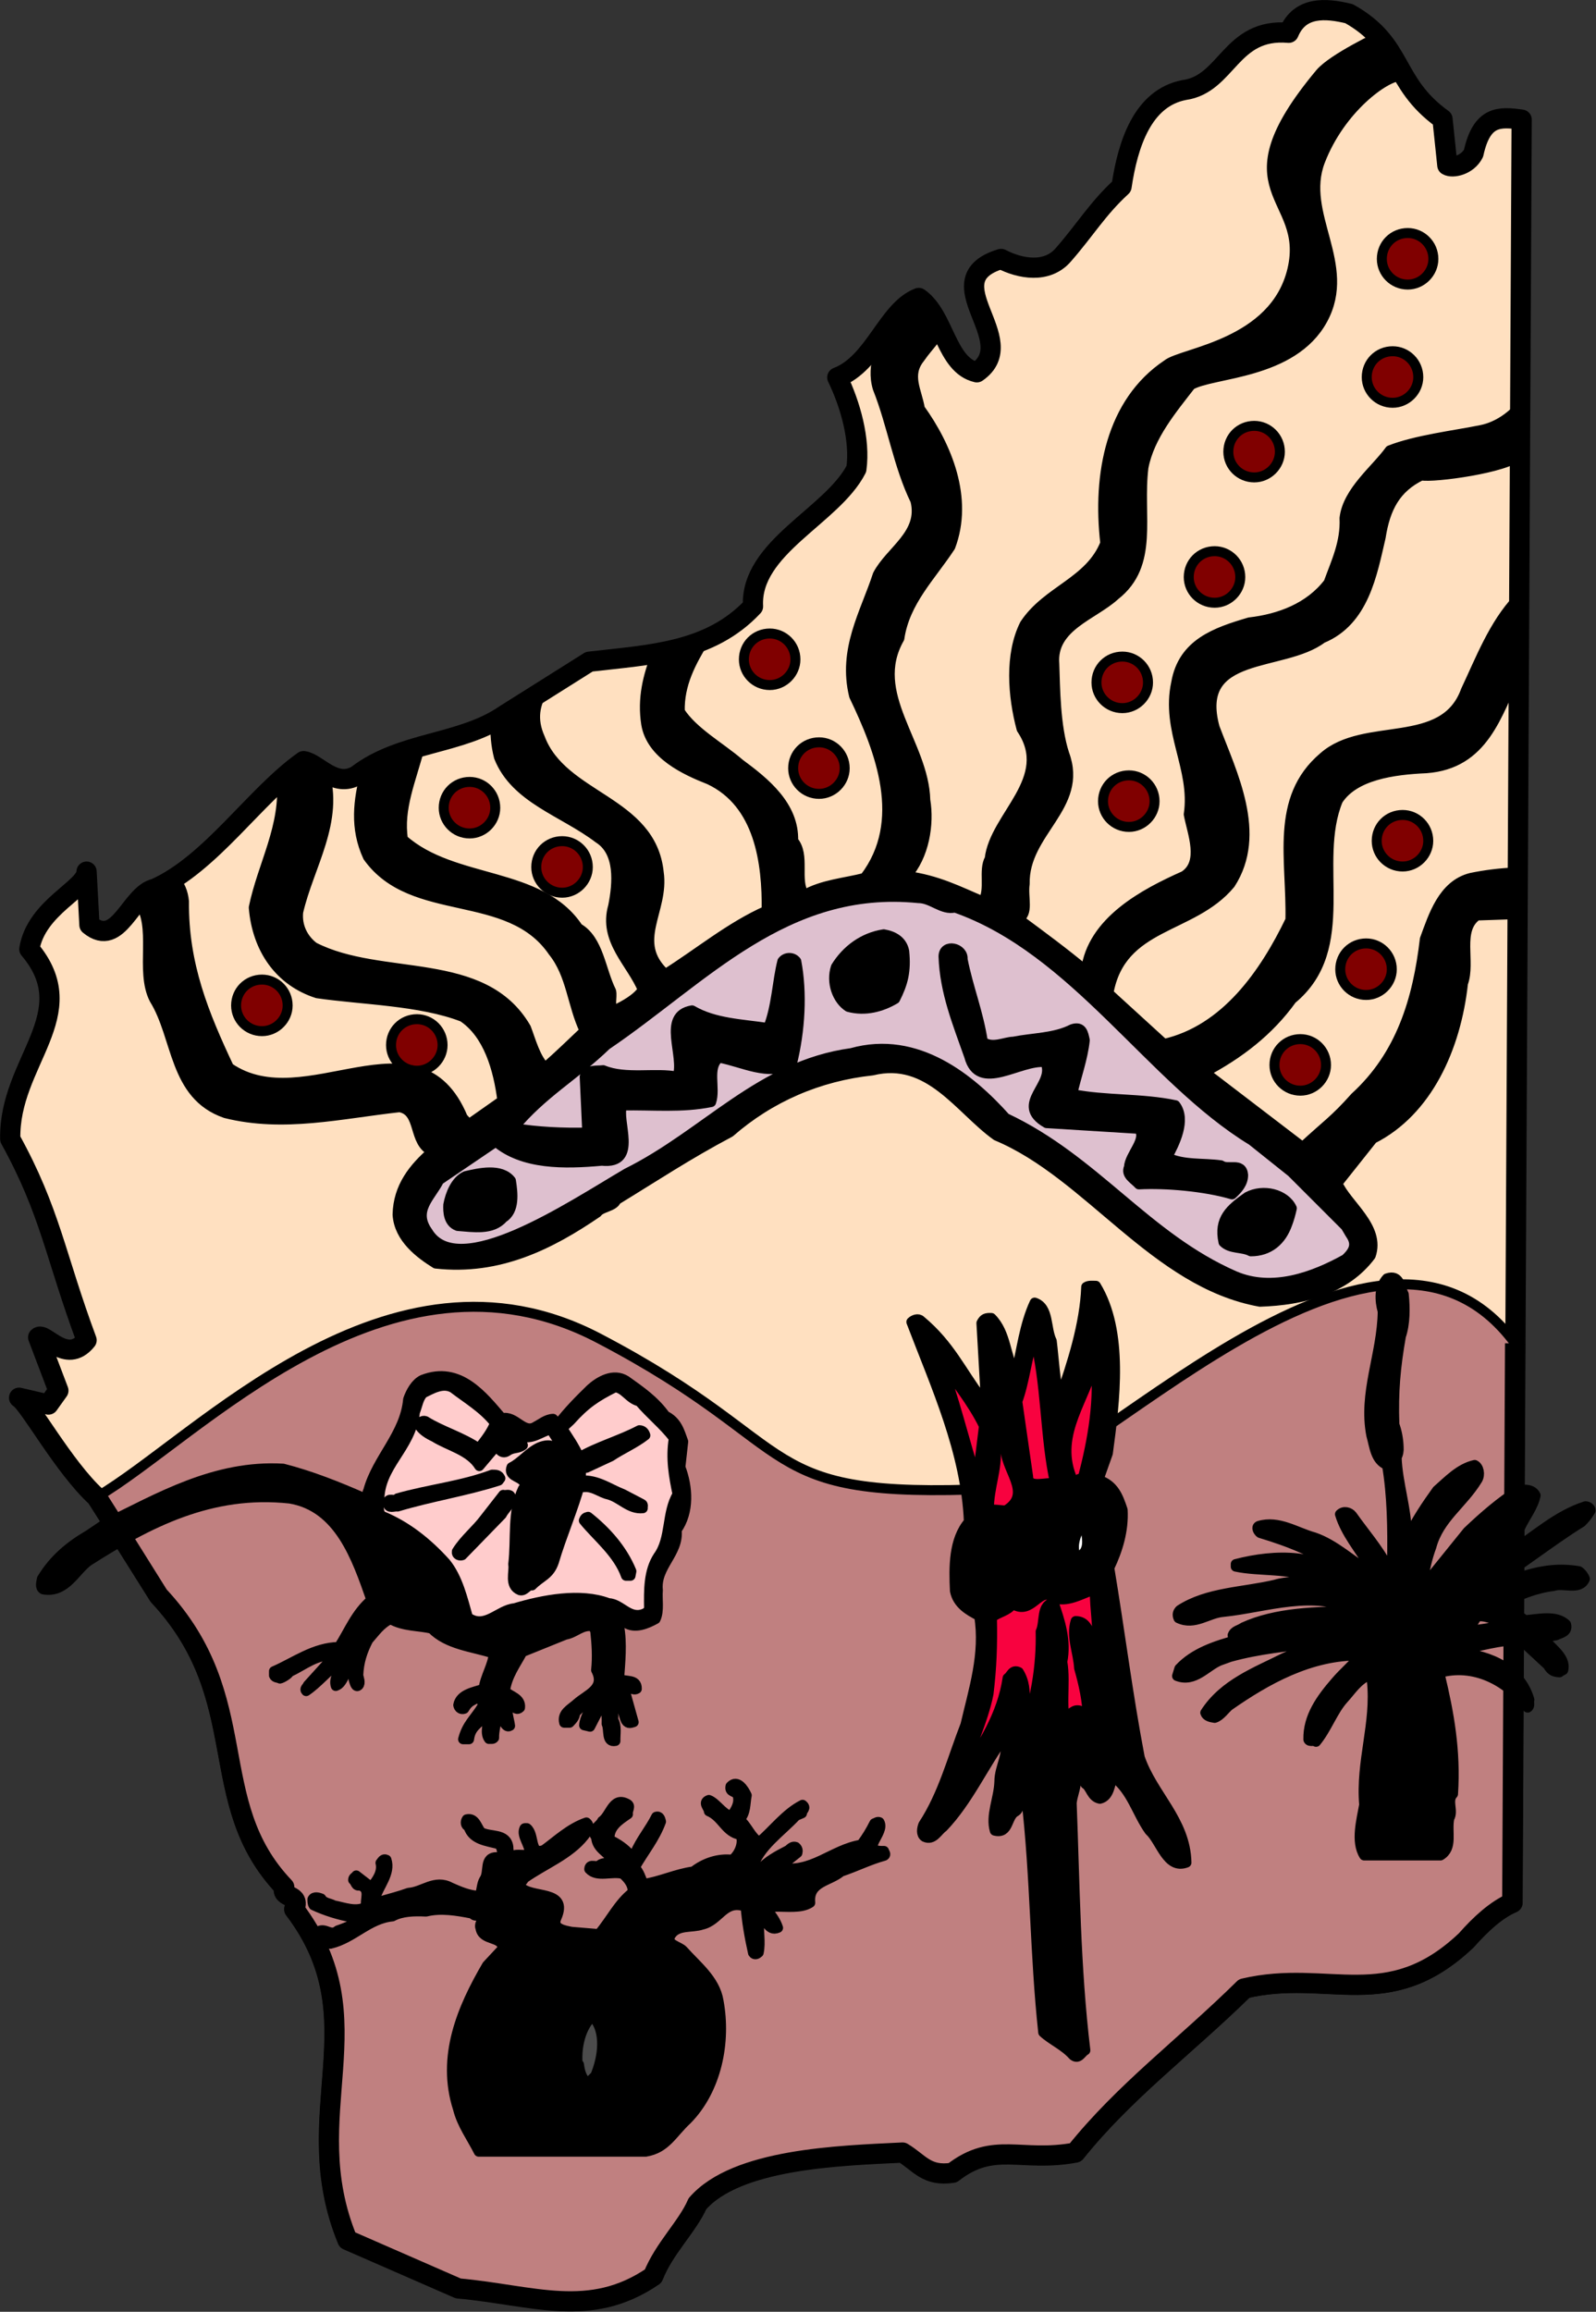 <svg xmlns="http://www.w3.org/2000/svg" xml:space="preserve" width="211.805" height="306.75" fill-rule="evenodd" stroke-linejoin="round" stroke-width="28.222" preserveAspectRatio="xMidYMid" version="1.2" viewBox="0 0 5604 8116.083"><rect x="0" y="0" width="5604" height="8116.083" fill="#333333" stroke="none"/><defs class="ClipPathGroup"><clipPath id="a" clipPathUnits="userSpaceOnUse"><path d="M0 0h21590v27940H0z"/></clipPath></defs><g class="SlideGroup"><g class="Slide" clip-path="url(#a)" transform="translate(-8057 -10853.917)"><g class="Page"><g class="com.sun.star.drawing.ClosedBezierShape"><path fill="none" d="M8057 10854h5380v8115H8057z" class="BoundingBox"/><path fill="#ffe0c0" d="M13400 11274c-79-11-140-14-169 118-21 42-74 53-92 42l-17-162c-180-130-134-261-328-370-82-20-173-27-212 67-205-18-215 180-367 201-146 28-198 190-220 339-84 77-127 151-204 239-57 67-152 50-219 15-243 74 78 285-85 398-109-25-113-197-204-261-110 42-155 229-286 279 46 95 81 219 67 321-85 166-374 275-363 483-152 162-360 169-575 194l-297 187c-155 106-363 92-519 212-78 46-138-43-187-50-170 120-325 360-522 448-85 18-127 212-230 127l-10-187c0 60-177 124-201 272 194 229-73 395-67 667 141 255 158 410 268 706-71 89-148-31-170-10l71 187-35 49-103-24c36 21 156 243 272 349 88 137 155 247 219 345 338 364 155 724 441 1024-14 42 60 21 35 77 296 392 4 716 187 1161l389 169c265 25 462 109 684-42 39-99 120-173 156-254 137-159 494-170 719-180 60 35 85 85 177 70 144-112 240-35 430-70 173-215 386-371 594-575 296-71 504 92 779-169 51-57 105-108 162-132z"/><path fill="none" stroke="#000" stroke-width="71" d="M13400 11274c-79-11-140-14-169 118-21 42-74 53-92 42l-17-162c-180-130-134-261-328-370-82-20-173-27-212 67-205-18-215 180-367 201-146 28-198 190-220 339-84 77-127 151-204 239-57 67-152 50-219 15-243 74 78 285-85 398-109-25-113-197-204-261-110 42-155 229-286 279 46 95 81 219 67 321-85 166-374 275-363 483-152 162-360 169-575 194l-297 187c-155 106-363 92-519 212-78 46-138-43-187-50-170 120-325 360-522 448-85 18-127 212-230 127l-10-187c0 60-177 124-201 272 194 229-73 395-67 667 141 255 158 410 268 706-71 89-148-31-170-10l71 187-35 49-103-24c36 21 156 243 272 349 88 137 155 247 219 345 338 364 155 724 441 1024-14 42 60 21 35 77 296 392 4 716 187 1161l389 169c265 25 462 109 684-42 39-99 120-173 156-254 137-159 494-170 719-180 60 35 85 85 177 70 144-112 240-35 430-70 173-215 386-371 594-575 296-71 504 92 779-169 51-57 105-108 162-132z"/></g><g class="com.sun.star.drawing.ClosedBezierShape"><path fill="none" d="M12838 12069h218v218h-218z" class="BoundingBox"/><path fill="maroon" d="M12947 12087c-51 0-91 40-91 91 0 49 40 90 91 90 49 0 90-41 90-90 0-51-41-91-90-91z"/><path fill="none" stroke="#000" stroke-width="35" d="M12947 12087c-51 0-91 40-91 91 0 49 40 90 91 90 49 0 90-41 90-90 0-51-41-91-90-91z"/></g><g class="com.sun.star.drawing.ClosedBezierShape"><path fill="none" d="M10651 13060h218v218h-218z" class="BoundingBox"/><path fill="maroon" d="M10760 13078c-51 0-91 40-91 91 0 49 40 90 91 90 49 0 90-41 90-90 0-51-41-91-90-91z"/><path fill="none" stroke="#000" stroke-width="35" d="M10760 13078c-51 0-91 40-91 91 0 49 40 90 91 90 49 0 90-41 90-90 0-51-41-91-90-91z"/></g><g class="com.sun.star.drawing.ClosedBezierShape"><path fill="none" d="M10824 13442h218v218h-218z" class="BoundingBox"/><path fill="maroon" d="M10933 13460c-51 0-91 40-91 91 0 49 40 90 91 90 49 0 90-41 90-90 0-51-41-91-90-91z"/><path fill="none" stroke="#000" stroke-width="35" d="M10933 13460c-51 0-91 40-91 91 0 49 40 90 91 90 49 0 90-41 90-90 0-51-41-91-90-91z"/></g><g class="com.sun.star.drawing.ClosedBezierShape"><path fill="none" d="M12352 12331h218v218h-218z" class="BoundingBox"/><path fill="maroon" d="M12461 12349c-51 0-91 40-91 91 0 49 40 90 91 90 49 0 90-41 90-90 0-51-41-91-90-91z"/><path fill="none" stroke="#000" stroke-width="35" d="M12461 12349c-51 0-91 40-91 91 0 49 40 90 91 90 49 0 90-41 90-90 0-51-41-91-90-91z"/></g><g class="com.sun.star.drawing.ClosedBezierShape"><path fill="none" d="M12213 12771h218v218h-218z" class="BoundingBox"/><path fill="maroon" d="M12322 12789c-51 0-91 40-91 91 0 49 40 90 91 90 49 0 90-41 90-90 0-51-41-91-90-91z"/><path fill="none" stroke="#000" stroke-width="35" d="M12322 12789c-51 0-91 40-91 91 0 49 40 90 91 90 49 0 90-41 90-90 0-51-41-91-90-91z"/></g><g class="com.sun.star.drawing.ClosedBezierShape"><path fill="none" d="M11889 13141h218v218h-218z" class="BoundingBox"/><path fill="maroon" d="M11998 13159c-51 0-91 40-91 91 0 49 40 90 91 90 49 0 90-41 90-90 0-51-41-91-90-91z"/><path fill="none" stroke="#000" stroke-width="35" d="M11998 13159c-51 0-91 40-91 91 0 49 40 90 91 90 49 0 90-41 90-90 0-51-41-91-90-91z"/></g><g class="com.sun.star.drawing.ClosedBezierShape"><path fill="none" d="M11912 13558h218v218h-218z" class="BoundingBox"/><path fill="maroon" d="M12021 13576c-51 0-91 40-91 91 0 49 40 90 91 90 49 0 90-41 90-90 0-51-41-91-90-91z"/><path fill="none" stroke="#000" stroke-width="35" d="M12021 13576c-51 0-91 40-91 91 0 49 40 90 91 90 49 0 90-41 90-90 0-51-41-91-90-91z"/></g><g class="com.sun.star.drawing.ClosedBezierShape"><path fill="none" d="M12514 14484h218v218h-218z" class="BoundingBox"/><path fill="maroon" d="M12623 14502c-51 0-91 40-91 91 0 49 40 90 91 90 49 0 90-41 90-90 0-51-41-91-90-91z"/><path fill="none" stroke="#000" stroke-width="35" d="M12623 14502c-51 0-91 40-91 91 0 49 40 90 91 90 49 0 90-41 90-90 0-51-41-91-90-91z"/></g><g class="com.sun.star.drawing.ClosedBezierShape"><path fill="none" d="M12745 14148h218v218h-218z" class="BoundingBox"/><path fill="maroon" d="M12854 14166c-51 0-91 40-91 91 0 49 40 90 91 90 49 0 90-41 90-90 0-51-41-91-90-91z"/><path fill="none" stroke="#000" stroke-width="35" d="M12854 14166c-51 0-91 40-91 91 0 49 40 90 91 90 49 0 90-41 90-90 0-51-41-91-90-91z"/></g><g class="com.sun.star.drawing.ClosedBezierShape"><path fill="none" d="M12873 13697h218v218h-218z" class="BoundingBox"/><path fill="maroon" d="M12982 13715c-51 0-91 40-91 91 0 49 40 90 91 90 49 0 90-41 90-90 0-51-41-91-90-91z"/><path fill="none" stroke="#000" stroke-width="35" d="M12982 13715c-51 0-91 40-91 91 0 49 40 90 91 90 49 0 90-41 90-90 0-51-41-91-90-91z"/></g><g class="com.sun.star.drawing.ClosedBezierShape"><path fill="none" d="M9597 13581h218v218h-218z" class="BoundingBox"/><path fill="maroon" d="M9706 13599c-51 0-91 40-91 91 0 49 40 90 91 90 49 0 90-41 90-90 0-51-41-91-90-91z"/><path fill="none" stroke="#000" stroke-width="35" d="M9706 13599c-51 0-91 40-91 91 0 49 40 90 91 90 49 0 90-41 90-90 0-51-41-91-90-91z"/></g><g class="com.sun.star.drawing.ClosedBezierShape"><path fill="none" d="M9922 13789h218v218h-218z" class="BoundingBox"/><path fill="maroon" d="M10031 13807c-51 0-91 40-91 91 0 49 40 90 91 90 49 0 90-41 90-90 0-51-41-91-90-91z"/><path fill="none" stroke="#000" stroke-width="35" d="M10031 13807c-51 0-91 40-91 91 0 49 40 90 91 90 49 0 90-41 90-90 0-51-41-91-90-91z"/></g><g class="com.sun.star.drawing.ClosedBezierShape"><path fill="none" d="M8868 14275h218v218h-218z" class="BoundingBox"/><path fill="maroon" d="M8977 14293c-51 0-91 40-91 91 0 49 40 90 91 90 49 0 90-41 90-90 0-51-41-91-90-91z"/><path fill="none" stroke="#000" stroke-width="35" d="M8977 14293c-51 0-91 40-91 91 0 49 40 90 91 90 49 0 90-41 90-90 0-51-41-91-90-91z"/></g><g class="com.sun.star.drawing.ClosedBezierShape"><path fill="none" d="M9412 14414h218v218h-218z" class="BoundingBox"/><path fill="maroon" d="M9521 14432c-51 0-91 40-91 91 0 49 40 90 91 90 49 0 90-41 90-90 0-51-41-91-90-91z"/><path fill="none" stroke="#000" stroke-width="35" d="M9521 14432c-51 0-91 40-91 91 0 49 40 90 91 90 49 0 90-41 90-90 0-51-41-91-90-91z"/></g><g class="com.sun.star.drawing.ClosedBezierShape"><path fill="none" d="M12891 11654h218v218h-218z" class="BoundingBox"/><path fill="maroon" d="M13000 11672c-51 0-91 40-91 91 0 49 40 90 91 90 49 0 90-41 90-90 0-51-41-91-90-91z"/><path fill="none" stroke="#000" stroke-width="35" d="M13000 11672c-51 0-91 40-91 91 0 49 40 90 91 90 49 0 90-41 90-90 0-51-41-91-90-91z"/></g><g class="com.sun.star.drawing.ClosedBezierShape"><path fill="none" d="M8523 10962h4894v4481H8523z" class="BoundingBox"/><path d="m9044 13600 75-66 75 26c56 176-53 334-90 496-5 51 18 95 55 123 238 122 595 25 745 284 17 44 33 107 67 139 51-44 88-81 139-129-44-91-46-197-111-278-155-227-493-113-650-333-47-101-34-199-8-297l188-82c-28 108-74 210-57 318 178 158 481 109 615 311 72 41 79 148 116 222 5 23-9 53 12 67 37-19 76-39 99-72-39-95-139-173-104-294 16-81 25-190-51-238-125-95-292-139-350-285-11-43-14-84-12-124l167-110c-28 47-41 100-11 167 79 211 391 218 417 472 20 134-100 243 23 357 115-72 229-167 356-223 2-169-25-377-201-460-84-33-204-88-222-195-14-90 6-169 36-245l168-49c-46 76-89 154-86 250 46 72 143 125 210 183 88 65 192 148 188 271 44 51 4 137 39 190 65-37 142-42 212-60 152-199 55-447-37-639-40-163 39-290 83-425 44-85 162-143 132-261-60-123-81-266-132-394-25-83 16-159 49-222l97-89 81 78c-7 50-44 76-79 127-48 60-11 113 0 178 95 132 171 315 107 484-68 104-160 192-179 322-111 195 86 369 91 568 14 83-3 196-67 266 111 15 182 53 270 90 26-44 0-109 23-150 17-151 230-280 112-456-31-116-42-261 11-367 79-120 229-148 283-285-28-243 20-495 217-627 52-43 378-70 440-334 62-265-255-266 97-688 44-53 212-132 212-132l70 141c-53 0-211 114-282 299-71 186 115 362 9 556s-388 185-463 230c-64 83-145 178-166 289-21 171 39 340-100 449-76 70-224 109-213 241 3 82 3 218 35 316 69 185-143 273-139 456-7 48 16 106-23 122 88 65 164 121 238 183 21-174 206-271 345-333 72-47 28-151 16-216 24-162-81-293-44-462 24-138 139-177 257-212 105-12 211-51 278-139 26-72 60-141 56-227 11-95 111-171 159-238 90-36 231-53 319-71 89-17 142-88 142-88l-9 176c-36 44-300 80-341 71-91 44-127 115-143 217-30 128-58 294-206 355-137 104-451 41-377 313 60 160 169 373 55 549-134 162-384 136-428 384l195 178c217-49 354-248 444-435 5-211-56-426 116-572 145-129 423-21 500-234 51-108 98-232 182-321l-2 253c-71 153-117 326-319 341-116 5-253 24-310 112-91 219 57 518-162 699-81 113-186 192-306 256l344 263c84-78 112-94 184-175 162-148 220-342 245-555 30-81 63-190 162-215 48-10 102-17 154-19l13 146-146 5c-72 51-21 162-49 238-25 227-125 449-317 546l-124 156c32 75 152 154 117 254-90 120-240 157-389 162-370-67-599-447-925-583-130-93-236-278-436-229-188 20-359 94-500 217-149 79-260 153-399 238-9 24-53 24-67 44-164 112-345 204-567 179-53-33-129-88-134-172 2-97 56-164 123-222-72-30-37-141-116-155-208 23-407 72-611 21-183-63-167-266-250-400-52-100 12-260-58-346l127-78c20 21 32 47 35 81-2 222 70 396 158 583 268 185 664-201 821 176l21 23 118-83c-14-111-49-234-139-294-150-58-354-60-511-83-132-42-211-155-223-301 31-151 113-284 98-449z"/><path fill="none" stroke="#000" stroke-width="35" d="m9044 13600 75-66 75 26c56 176-53 334-90 496-5 51 18 95 55 123 238 122 595 25 745 284 17 44 33 107 67 139 51-44 88-81 139-129-44-91-46-197-111-278-155-227-493-113-650-333-47-101-34-199-8-297l188-82c-28 108-74 210-57 318 178 158 481 109 615 311 72 41 79 148 116 222 5 23-9 53 12 67 37-19 76-39 99-72-39-95-139-173-104-294 16-81 25-190-51-238-125-95-292-139-350-285-11-43-14-84-12-124l167-110c-28 47-41 100-11 167 79 211 391 218 417 472 20 134-100 243 23 357 115-72 229-167 356-223 2-169-25-377-201-460-84-33-204-88-222-195-14-90 6-169 36-245l168-49c-46 76-89 154-86 250 46 72 143 125 210 183 88 65 192 148 188 271 44 51 4 137 39 190 65-37 142-42 212-60 152-199 55-447-37-639-40-163 39-290 83-425 44-85 162-143 132-261-60-123-81-266-132-394-25-83 16-159 49-222l97-89 81 78c-7 50-44 76-79 127-48 60-11 113 0 178 95 132 171 315 107 484-68 104-160 192-179 322-111 195 86 369 91 568 14 83-3 196-67 266 111 15 182 53 270 90 26-44 0-109 23-150 17-151 230-280 112-456-31-116-42-261 11-367 79-120 229-148 283-285-28-243 20-495 217-627 52-43 378-70 440-334 62-265-255-266 97-688 44-53 212-132 212-132l70 141c-53 0-211 114-282 299-71 186 115 362 9 556s-388 185-463 230c-64 83-145 178-166 289-21 171 39 340-100 449-76 70-224 109-213 241 3 82 3 218 35 316 69 185-143 273-139 456-7 48 16 106-23 122 88 65 164 121 238 183 21-174 206-271 345-333 72-47 28-151 16-216 24-162-81-293-44-462 24-138 139-177 257-212 105-12 211-51 278-139 26-72 60-141 56-227 11-95 111-171 159-238 90-36 231-53 319-71 89-17 142-88 142-88l-9 176c-36 44-300 80-341 71-91 44-127 115-143 217-30 128-58 294-206 355-137 104-451 41-377 313 60 160 169 373 55 549-134 162-384 136-428 384l195 178c217-49 354-248 444-435 5-211-56-426 116-572 145-129 423-21 500-234 51-108 98-232 182-321l-2 253c-71 153-117 326-319 341-116 5-253 24-310 112-91 219 57 518-162 699-81 113-186 192-306 256l344 263c84-78 112-94 184-175 162-148 220-342 245-555 30-81 63-190 162-215 48-10 102-17 154-19l13 146-146 5c-72 51-21 162-49 238-25 227-125 449-317 546l-124 156c32 75 152 154 117 254-90 120-240 157-389 162-370-67-599-447-925-583-130-93-236-278-436-229-188 20-359 94-500 217-149 79-260 153-399 238-9 24-53 24-67 44-164 112-345 204-567 179-53-33-129-88-134-172 2-97 56-164 123-222-72-30-37-141-116-155-208 23-407 72-611 21-183-63-167-266-250-400-52-100 12-260-58-346l127-78c20 21 32 47 35 81-2 222 70 396 158 583 268 185 664-201 821 176l21 23 118-83c-14-111-49-234-139-294-150-58-354-60-511-83-132-42-211-155-223-301 31-151 113-284 98-449z"/></g><g class="com.sun.star.drawing.ClosedBezierShape"><path fill="none" d="M9520 13985h3311v1392H9520z" class="BoundingBox"/><path fill="#dec0cf" d="m12782 15159 16 27c26 37 12 61-16 88-113 63-257 116-389 60-312-136-490-407-805-555-121-135-310-293-541-228-321 44-511 284-789 422-201 118-593 383-699 206-54-76 10-122 40-182l199-135c95 81 240 79 372 67 132 14 49-143 72-194 111-2 208 9 312-12 17-49-16-121 28-156 88 17 169 65 255 24 30-119 37-253 16-362-12-16-37-16-49 0-18 70-20 160-50 234-93-14-188-16-267-62-108 18-25 159-51 233-76-16-182 10-261-23-23 3-51-4-65 23l9 196c-83 2-176-2-259-16 102-123 213-182 326-291 341-231 628-563 1096-516 47 0 84 44 128 33 423 148 687 601 1043 818l139 111z"/><path fill="none" stroke="#000" stroke-width="35" d="m12782 15159 16 27c26 37 12 61-16 88-113 63-257 116-389 60-312-136-490-407-805-555-121-135-310-293-541-228-321 44-511 284-789 422-201 118-593 383-699 206-54-76 10-122 40-182l199-135c95 81 240 79 372 67 132 14 49-143 72-194 111-2 208 9 312-12 17-49-16-121 28-156 88 17 169 65 255 24 30-119 37-253 16-362-12-16-37-16-49 0-18 70-20 160-50 234-93-14-188-16-267-62-108 18-25 159-51 233-76-16-182 10-261-23-23 3-51-4-65 23l9 196c-83 2-176-2-259-16 102-123 213-182 326-291 341-231 628-563 1096-516 47 0 84 44 128 33 423 148 687 601 1043 818l139 111z"/></g><g class="com.sun.star.drawing.ClosedBezierShape"><path fill="none" d="M10968 14116h285v298h-285z" class="BoundingBox"/><path d="M11232 14194c7 69-4 112-32 167-47 28-105 44-164 28-39-25-62-86-44-140 37-60 96-104 168-115 35 6 65 23 72 60z"/><path fill="none" stroke="#000" stroke-width="35" d="M11232 14194c7 69-4 112-32 167-47 28-105 44-164 28-39-25-62-86-44-140 37-60 96-104 168-115 35 6 65 23 72 60z"/></g><g class="com.sun.star.drawing.ClosedBezierShape"><path fill="none" d="M11352 14165h1089v901h-1089z" class="BoundingBox"/><path d="M11437 14222c20 101 55 185 71 289 33 25 79 0 107 0 70-14 144-12 207-44 35-12 39 16 44 39-7 65-30 126-44 189 116 23 245 14 362 39 39 51-2 134-29 183 57 28 126 19 189 28 25 18 74-12 78 34 0 28-18 49-39 68-95-28-233-40-327-35-17-19-47-33-35-60 2-44 65-98 35-135l-324-20c-117-67 34-135-5-214-90-10-233 109-267-21-40-114-86-225-90-350 0-47 71-31 67 10z"/><path fill="none" stroke="#000" stroke-width="35" d="M11437 14222c20 101 55 185 71 289 33 25 79 0 107 0 70-14 144-12 207-44 35-12 39 16 44 39-7 65-30 126-44 189 116 23 245 14 362 39 39 51-2 134-29 183 57 28 126 19 189 28 25 18 74-12 78 34 0 28-18 49-39 68-95-28-233-40-327-35-17-19-47-33-35-60 2-44 65-98 35-135l-324-20c-117-67 34-135-5-214-90-10-233 109-267-21-40-114-86-225-90-350 0-47 71-31 67 10z"/></g><g class="com.sun.star.drawing.ClosedBezierShape"><path fill="none" d="M9613 14952h263v230h-263z" class="BoundingBox"/><path d="M9851 14999c7 44 14 105-28 131-38 44-105 32-159 28-33-12-34-51-33-74 7-38 26-85 61-101 47-11 124-29 159 16z"/><path fill="none" stroke="#000" stroke-width="35" d="M9851 14999c7 44 14 105-28 131-38 44-105 32-159 28-33-12-34-51-33-74 7-38 26-85 61-101 47-11 124-29 159 16z"/></g><g class="com.sun.star.drawing.ClosedBezierShape"><path fill="none" d="M12331 15024h281v242h-281z" class="BoundingBox"/><path d="M12593 15096c-4 18-9 37-16 55-21 59-64 96-128 96-30-16-71-7-96-32-18-82 25-117 84-159 56-30 133-10 156 40z"/><path fill="none" stroke="#000" stroke-width="35" d="M12593 15096c-4 18-9 37-16 55-21 59-64 96-128 96-30-16-71-7-96-32-18-82 25-117 84-159 56-30 133-10 156 40z"/></g><g class="com.sun.star.drawing.ClosedBezierShape"><path fill="none" d="M8378 15345h5018v3607H8378z" class="BoundingBox"/><path fill="#c08080" d="M8396 16110c352-205 1023-945 1763-558 742 388 530 565 1377 529 315-13 1347-1181 1841-511l-10 1964c-57 25-112 75-162 132-275 261-483 99-780 170-208 204-420 359-592 575-191 35-286-43-431 70-92 14-116-35-176-70-226 10-583 21-721 180-35 81-116 155-155 254-222 151-420 67-684 42l-389-169c-183-445 110-770-187-1161 25-57-49-35-35-78-286-300-102-660-441-1024-63-99-130-208-218-345z"/><path fill="none" stroke="#000" stroke-width="35" d="M8396 16110c352-205 1023-945 1763-558 742 388 530 565 1377 529 315-13 1347-1181 1841-511l-10 1964c-57 25-112 75-162 132-275 261-483 99-780 170-208 204-420 359-592 575-191 35-286-43-431 70-92 14-116-35-176-70-226 10-583 21-721 180-35 81-116 155-155 254-222 151-420 67-684 42l-389-169c-183-445 110-770-187-1161 25-57-49-35-35-78-286-300-102-660-441-1024-63-99-130-208-218-345z"/></g><g class="Group"><g class="com.sun.star.drawing.ClosedBezierShape"><path fill="none" d="M11239 15350h1003v2744h-1003z" class="BoundingBox"/><path d="M11905 15368c98 161 67 403 42 588l-33 93c54 18 69 58 85 106 4 71-17 141-47 203 37 222 65 447 107 666 44 130 161 220 164 369-68 26-90-76-130-112-44-61-62-142-128-190-11 23-11 70-46 78-30-6-32-41-51-52 2-8-4-12-9-17l-25 12c2 14-12 48-14 72 11 283 13 577 48 868-14 7-23 34-43 18-31-35-75-53-105-81-30-277-27-545-60-826-30-10-16 39-37 51-32 16-22 80-73 67-16-54 14-112 16-172 0-55 37-99 18-157-74 102-128 225-216 317-18 12-34 48-64 34-14-9-10-30-5-43 70-107 102-233 148-351 28-121 70-249 48-382-37-19-76-42-85-88-4-83-5-180 49-242-10-247-116-476-202-702 8-8 24-14 33-5 102 85 141 176 213 272l14-18-14-245c8-16 16-19 35-18 53 53 49 136 85 200 21-85 30-175 67-254 51 17 38 90 60 135 8 64 12 149 28 203 44-125 88-263 93-393 9-6 23-4 34-4z"/><path fill="none" stroke="#000" stroke-width="35" d="M11905 15368c98 161 67 403 42 588l-33 93c54 18 69 58 85 106 4 71-17 141-47 203 37 222 65 447 107 666 44 130 161 220 164 369-68 26-90-76-130-112-44-61-62-142-128-190-11 23-11 70-46 78-30-6-32-41-51-52 2-8-4-12-9-17l-25 12c2 14-12 48-14 72 11 283 13 577 48 868-14 7-23 34-43 18-31-35-75-53-105-81-30-277-27-545-60-826-30-10-16 39-37 51-32 16-22 80-73 67-16-54 14-112 16-172 0-55 37-99 18-157-74 102-128 225-216 317-18 12-34 48-64 34-14-9-10-30-5-43 70-107 102-233 148-351 28-121 70-249 48-382-37-19-76-42-85-88-4-83-5-180 49-242-10-247-116-476-202-702 8-8 24-14 33-5 102 85 141 176 213 272l14-18-14-245c8-16 16-19 35-18 53 53 49 136 85 200 21-85 30-175 67-254 51 17 38 90 60 135 8 64 12 149 28 203 44-125 88-263 93-393 9-6 23-4 34-4z"/></g><g class="com.sun.star.drawing.ClosedBezierShape"><path fill="none" d="M11611 15527h170v556h-170z" class="BoundingBox"/><path fill="#f8023f" d="M11762 16062c-27-8-95 21-95-24l-38-264c26-69 33-155 59-229 44 160 37 357 74 517z"/><path fill="none" stroke="#000" stroke-width="35" d="M11762 16062c-27-8-95 21-95-24l-38-264c26-69 33-155 59-229 44 160 37 357 74 517z"/></g><g class="com.sun.star.drawing.ClosedBezierShape"><path fill="none" d="M11336 15605h195v468h-195z" class="BoundingBox"/><path fill="#f8023f" d="m11512 15860-24 194c-45-139-82-301-134-431 55 77 117 153 158 237z"/><path fill="none" stroke="#000" stroke-width="35" d="m11512 15860-24 194c-45-139-82-301-134-431 55 77 117 153 158 237z"/></g><g class="com.sun.star.drawing.ClosedBezierShape"><path fill="none" d="M11784 15605h143v465h-143z" class="BoundingBox"/><path fill="#f8023f" d="M11859 16043c-12-2-34 22-40-4-61-156 56-278 83-416 18 142-8 286-43 420z"/><path fill="none" stroke="#000" stroke-width="35" d="M11859 16043c-12-2-34 22-40-4-61-156 56-278 83-416 18 142-8 286-43 420z"/></g><g class="com.sun.star.drawing.ClosedBezierShape"><path fill="none" d="M11511 15808h139v368h-139z" class="BoundingBox"/><path fill="#f8023f" d="M11588 15927c-11 81 102 169 0 230-20-1-38-5-59-3 1-81 30-142 24-213 14-38 12-78 19-115 25 21 5 70 16 101z"/><path fill="none" stroke="#000" stroke-width="35" d="M11588 15927c-11 81 102 169 0 230-20-1-38-5-59-3 1-81 30-142 24-213 14-38 12-78 19-115 25 21 5 70 16 101z"/></g><g class="com.sun.star.drawing.ClosedBezierShape"><path fill="none" d="M11810 16176h83v165h-83z" class="BoundingBox"/><path fill="#fff" d="M11868 16201c-3 34 30 99-31 121-23-43 2-90 23-128l12 7z"/><path fill="none" stroke="#000" stroke-width="35" d="M11868 16201c-3 34 30 99-31 121-23-43 2-90 23-128l12 7z"/></g><g class="com.sun.star.drawing.ClosedBezierShape"><path fill="none" d="M11417 16416h513v691h-513z" class="BoundingBox"/><path fill="#f8023f" d="M11901 16434c0 75 13 135 9 209-30-29-21-97-76-98-17 54 9 110 12 165 16 56 30 118 30 174-7-16-31-35-51-21-24 12-5 44-17 65-32-61-7-162-21-240 15-74-8-143-30-207-46 5-30 67-46 101 3 115-18 258-65 358-2-72 29-151-12-216-23-11-27 14-39 21-19 130-88 236-160 343 21-85 74-190 93-288 11-92 14-166 12-268 25-19 55-21 73-47 66 44 94-65 140-22 51 20 101-14 148-29z"/><path fill="none" stroke="#000" stroke-width="35" d="M11901 16434c0 75 13 135 9 209-30-29-21-97-76-98-17 54 9 110 12 165 16 56 30 118 30 174-7-16-31-35-51-21-24 12-5 44-17 65-32-61-7-162-21-240 15-74-8-143-30-207-46 5-30 67-46 101 3 115-18 258-65 358-2-72 29-151-12-216-23-11-27 14-39 21-19 130-88 236-160 343 21-85 74-190 93-288 11-92 14-166 12-268 25-19 55-21 73-47 66 44 94-65 140-22 51 20 101-14 148-29z"/></g></g><g class="Group"><g class="com.sun.star.drawing.ClosedBezierShape"><path fill="none" d="M8183 15667h2303v1319H8183z" class="BoundingBox"/><path d="m10129 16916-21-5c1-27 28-65 28-88-25 4-43 29-60 45 1 15-12 26-19 34h-19c-9-34 23-48 45-68 36-32 101-52 67-117 5-46 2-90-3-138l-8-15c-39-8-61 23-97 29l-151 61c-22 42-53 81-61 137 18 18 57 24 53 58-20 20-32-33-45 0-1 17 8 47 10 64-21 13-26-41-40-44-7 23-17 62-16 86-4 6-12 3-18 4-19-25 5-63-10-83-28 32-54 39-60 84h-21c14-53 39-69 68-116 1-18-4-22-19-29-18 11-30 12-45 38-10 4-19-2-21-13 7-39 56-46 89-57 4-40 35-88 35-124-74-24-161-30-217-87-42-11-100-7-145-34-36 18-53 45-78 73-20 39-33 76-35 125 2 10 9 26 1 35-10 10-14-11-17-19l-5-40c-30 7-30 52-58 61-9-28 14-49 21-75l-13-4c-37 27-72 70-112 97-8-8 4-14 6-21l96-106c-69-1-105 34-162 61 0 6-25 21-32 22-7-4-17-2-21-11v-15c72-31 141-84 228-85 37-58 59-118 114-165-52-149-113-327-286-356-278-30-498 86-707 219-47 33-80 114-159 100-13-7-7-25-5-37 41-68 97-115 164-154l55-37c191-93 389-210 628-196 98 25 193 63 284 103 18-2 8-15 15-26 31-114 129-197 140-320 9-26 26-57 51-69 129-50 211 57 278 135 48-12 76 57 119 29 18-9 37-26 61-27l18 19c36-47 76-87 114-124 30-27 80-57 124-29 52 37 100 70 138 123 41 20 50 55 63 91l-10 90c27 70 32 157-13 220 9 82-75 128-66 212-3 30 6 72-8 101-29 16-73 36-106 13-7-4-18 4-22 13 11 58 4 127 0 183 22 13 63-1 62 36-17 10-31-18-45-5l34 122c-8 2-19 8-27-5-15-30-11-70-34-93-20 18-7 60-11 90 14 20 7 52 8 74-34 7-21-40-31-60 1-30-2-59-9-85z"/><path fill="none" stroke="#000" stroke-width="35" d="m10129 16916-21-5c1-27 28-65 28-88-25 4-43 29-60 45 1 15-12 26-19 34h-19c-9-34 23-48 45-68 36-32 101-52 67-117 5-46 2-90-3-138l-8-15c-39-8-61 23-97 29l-151 61c-22 42-53 81-61 137 18 18 57 24 53 58-20 20-32-33-45 0-1 17 8 47 10 64-21 13-26-41-40-44-7 23-17 62-16 86-4 6-12 3-18 4-19-25 5-63-10-83-28 32-54 39-60 84h-21c14-53 39-69 68-116 1-18-4-22-19-29-18 11-30 12-45 38-10 4-19-2-21-13 7-39 56-46 89-57 4-40 35-88 35-124-74-24-161-30-217-87-42-11-100-7-145-34-36 18-53 45-78 73-20 39-33 76-35 125 2 10 9 26 1 35-10 10-14-11-17-19l-5-40c-30 7-30 52-58 61-9-28 14-49 21-75l-13-4c-37 27-72 70-112 97-8-8 4-14 6-21l96-106c-69-1-105 34-162 61 0 6-25 21-32 22-7-4-17-2-21-11v-15c72-31 141-84 228-85 37-58 59-118 114-165-52-149-113-327-286-356-278-30-498 86-707 219-47 33-80 114-159 100-13-7-7-25-5-37 41-68 97-115 164-154l55-37c191-93 389-210 628-196 98 25 193 63 284 103 18-2 8-15 15-26 31-114 129-197 140-320 9-26 26-57 51-69 129-50 211 57 278 135 48-12 76 57 119 29 18-9 37-26 61-27l18 19c36-47 76-87 114-124 30-27 80-57 124-29 52 37 100 70 138 123 41 20 50 55 63 91l-10 90c27 70 32 157-13 220 9 82-75 128-66 212-3 30 6 72-8 101-29 16-73 36-106 13-7-4-18 4-22 13 11 58 4 127 0 183 22 13 63-1 62 36-17 10-31-18-45-5l34 122c-8 2-19 8-27-5-15-30-11-70-34-93-20 18-7 60-11 90 14 20 7 52 8 74-34 7-21-40-31-60 1-30-2-59-9-85z"/></g><g class="com.sun.star.drawing.ClosedBezierShape"><path fill="none" d="M9369 15701h1086v864H9369z" class="BoundingBox"/><path fill="#fcc" d="M9800 15930c7 8 18 32 38 19 21-15 36-7 55-21l-10-32c42 15 72-15 108-24 28 46 61 83 68 135l-2 13c-36-30-27-117-106-85-37 17-65 54-98 70-12 31 28 33 40 49l11 6c30 10 47 32 76 42 21-4 28-27 53-29-9 28-36 38-55 51-30-12-50-46-85-43-39 82-23 174-34 265 5 25-16 75 24 91 18 4 24-19 42-17 33-33 61-36 77-83 26-89 69-187 93-277 7-22-9-52 21-53l86-40c37-25 84-45 121-74-3-11-10-18-21-18-66 35-148 58-211 95-18-40-37-66-60-102l29-27c52-58 89-83 157-117 35 5 49 42 85 50 41 48 84 81 121 129-12 70 0 135 13 197-40 66-22 155-68 218-34 52-33 118-32 185-4 8-8 11-15 15-54 24-82-34-128-36-98-37-229-12-329 18-57 5-103 75-164 32-18-63-35-138-78-191-64-71-136-128-219-163-20-8-16-38-14-52-2-128 111-185 125-315 9-22 12-49 29-66 29-14 69-39 105-18 51 39 106 71 147 123-12 32-36 62-57 89-57-40-132-61-187-96-11-4-19 5-24 11 9 21 36 36 55 45 51 32 124 47 158 102z"/><path fill="none" stroke="#000" stroke-width="35" d="M9800 15930c7 8 18 32 38 19 21-15 36-7 55-21l-10-32c42 15 72-15 108-24 28 46 61 83 68 135l-2 13c-36-30-27-117-106-85-37 17-65 54-98 70-12 31 28 33 40 49l11 6c30 10 47 32 76 42 21-4 28-27 53-29-9 28-36 38-55 51-30-12-50-46-85-43-39 82-23 174-34 265 5 25-16 75 24 91 18 4 24-19 42-17 33-33 61-36 77-83 26-89 69-187 93-277 7-22-9-52 21-53l86-40c37-25 84-45 121-74-3-11-10-18-21-18-66 35-148 58-211 95-18-40-37-66-60-102l29-27c52-58 89-83 157-117 35 5 49 42 85 50 41 48 84 81 121 129-12 70 0 135 13 197-40 66-22 155-68 218-34 52-33 118-32 185-4 8-8 11-15 15-54 24-82-34-128-36-98-37-229-12-329 18-57 5-103 75-164 32-18-63-35-138-78-191-64-71-136-128-219-163-20-8-16-38-14-52-2-128 111-185 125-315 9-22 12-49 29-66 29-14 69-39 105-18 51 39 106 71 147 123-12 32-36 62-57 89-57-40-132-61-187-96-11-4-19 5-24 11 9 21 36 36 55 45 51 32 124 47 158 102z"/></g><g class="com.sun.star.drawing.ClosedBezierShape"><path fill="none" d="M9792 15855h98v91h-98z" class="BoundingBox"/><path fill="#fcc" d="M9810 15927c-1-6 9-38 22-54h25l14 19c-13 2-42 15-54 27z"/><path fill="none" stroke="#000" stroke-width="35" d="M9810 15927c-1-6 9-38 22-54h25l14 19c-13 2-42 15-54 27z"/></g><g class="com.sun.star.drawing.ClosedBezierShape"><path fill="none" d="M9401 16013h432v150h-432z" class="BoundingBox"/><path d="m9814 16044-6 8c-115 37-239 56-355 91-12-2-32 9-34-10-3-27 25-4 34-19 108-31 226-43 332-83 14 0 23 0 29 13z"/><path fill="none" stroke="#000" stroke-width="35" d="m9814 16044-6 8c-115 37-239 56-355 91-12-2-32 9-34-10-3-27 25-4 34-19 108-31 226-43 332-83 14 0 23 0 29 13z"/></g><g class="com.sun.star.drawing.ClosedBezierShape"><path fill="none" d="M10080 16034h253v135h-253z" class="BoundingBox"/><path d="M10311 16134c6 3 2 10 3 15-47 5-77-36-120-48-29-6-54-30-88-26-7-3-8-14-8-23 55-5 99 29 146 47z"/><path fill="none" stroke="#000" stroke-width="35" d="M10311 16134c6 3 2 10 3 15-47 5-77-36-120-48-29-6-54-30-88-26-7-3-8-14-8-23 55-5 99 29 146 47z"/></g><g class="com.sun.star.drawing.ClosedBezierShape"><path fill="none" d="M9643 16084h227v250h-227z" class="BoundingBox"/><path d="M9851 16110c1 26-23 42-32 61l-139 143c-9 3-21-1-19-13 28-45 67-74 99-117l64-82c9 3 24-6 27 8z"/><path fill="none" stroke="#000" stroke-width="35" d="M9851 16110c1 26-23 42-32 61l-139 143c-9 3-21-1-19-13 28-45 67-74 99-117l64-82c9 3 24-6 27 8z"/></g><g class="com.sun.star.drawing.ClosedBezierShape"><path fill="none" d="M10089 16161h204v244h-204z" class="BoundingBox"/><path d="m10274 16370-3 16h-16c-28-80-103-138-148-194 3-8 6-11 15-13 62 49 120 113 152 191z"/><path fill="none" stroke="#000" stroke-width="35" d="m10274 16370-3 16h-16c-28-80-103-138-148-194 3-8 6-11 15-13 62 49 120 113 152 191z"/></g></g><g class="Group"><g class="com.sun.star.drawing.ClosedBezierShape"><path fill="none" d="M12172 15321h1489v2066h-1489z" class="BoundingBox"/><path d="M12847 17368c-31-49-9-126 0-178-13-152 43-286 27-435l-10-20c-42 19-63 55-89 83-38 42-59 105-97 151-7-7-23 2-27-8-2-80 45-144 96-203 30-35 61-60 87-92-176-3-332 86-461 176-14 11-31 37-51 43-13-2-29-5-33-18 65-101 178-143 278-193 42-19 87-31 127-48l-8-6c-108 14-209 23-310 51l-36 13c-47 19-89 78-150 54l8-26c52-56 129-81 203-101-6-5-16-7-16-16 6-17 24-18 38-28 113-52 258-56 393-56-140-79-315-13-464 2-53 4-100 49-157 22-6-13-2-22 5-29 97-63 222-62 336-89 40-13 87-6 124-22-76-37-181-23-264-41v-9c69-18 145-28 217-20 60 6 100 37 154 54 6-3 2-9-2-13-80-60-183-100-283-130-7-5-16-20-5-25 69-21 132 23 194 40 73 25 133 83 196 121v-18c-35-60-85-117-105-184 13-13 33-8 43 5 41 58 90 114 125 179l8 3 7-22c2-113 0-233-18-338-41-16-44-66-55-104-29-149 38-284 40-435-11-39-13-86 15-116 46-16 46 33 59 56 5 49 5 103-10 147-19 108-27 196-23 310 9 25 14 51 15 79 1 13-1 25-7 36 3 91 37 187 35 272l5 9c28-59 66-115 102-165 40-35 79-77 132-89 15 7 20 34 10 51-53 87-135 136-162 236-15 41-24 82-29 120 3 6 9 3 13 4l143-177c60-57 114-103 178-145 22-4 50-5 61 18-8 40-38 77-55 114-16 25-38 49-51 79 3 9 14 4 20 3 85-54 161-126 261-158 7 0 18 5 18 15-10 17-19 28-32 41-110 68-222 159-335 227l-30 25 8 5c102-53 218-108 348-85 9 6 17 16 21 27-18 42-75 13-110 25-64 8-125 32-182 64v13c28 11 56 21 81 43 45-3 110-20 145 15 7 27-19 30-35 38-20 4-32 5-46 6 19 34 83 68 71 116-4 3-9 3-13 8-16-1-29-3-41-25l-96-89c-75 2-145 22-215 38v7c109 9 215 58 246 165-3 10 4 22-6 28-64-84-176-155-303-124l-5 10c32 133 56 266 46 417-23 24 3 59-13 85-10 48 14 104-31 131z"/><path fill="none" stroke="#000" stroke-width="35" d="M12847 17368c-31-49-9-126 0-178-13-152 43-286 27-435l-10-20c-42 19-63 55-89 83-38 42-59 105-97 151-7-7-23 2-27-8-2-80 45-144 96-203 30-35 61-60 87-92-176-3-332 86-461 176-14 11-31 37-51 43-13-2-29-5-33-18 65-101 178-143 278-193 42-19 87-31 127-48l-8-6c-108 14-209 23-310 51l-36 13c-47 19-89 78-150 54l8-26c52-56 129-81 203-101-6-5-16-7-16-16 6-17 24-18 38-28 113-52 258-56 393-56-140-79-315-13-464 2-53 4-100 49-157 22-6-13-2-22 5-29 97-63 222-62 336-89 40-13 87-6 124-22-76-37-181-23-264-41v-9c69-18 145-28 217-20 60 6 100 37 154 54 6-3 2-9-2-13-80-60-183-100-283-130-7-5-16-20-5-25 69-21 132 23 194 40 73 25 133 83 196 121v-18c-35-60-85-117-105-184 13-13 33-8 43 5 41 58 90 114 125 179l8 3 7-22c2-113 0-233-18-338-41-16-44-66-55-104-29-149 38-284 40-435-11-39-13-86 15-116 46-16 46 33 59 56 5 49 5 103-10 147-19 108-27 196-23 310 9 25 14 51 15 79 1 13-1 25-7 36 3 91 37 187 35 272l5 9c28-59 66-115 102-165 40-35 79-77 132-89 15 7 20 34 10 51-53 87-135 136-162 236-15 41-24 82-29 120 3 6 9 3 13 4l143-177c60-57 114-103 178-145 22-4 50-5 61 18-8 40-38 77-55 114-16 25-38 49-51 79 3 9 14 4 20 3 85-54 161-126 261-158 7 0 18 5 18 15-10 17-19 28-32 41-110 68-222 159-335 227l-30 25 8 5c102-53 218-108 348-85 9 6 17 16 21 27-18 42-75 13-110 25-64 8-125 32-182 64v13c28 11 56 21 81 43 45-3 110-20 145 15 7 27-19 30-35 38-20 4-32 5-46 6 19 34 83 68 71 116-4 3-9 3-13 8-16-1-29-3-41-25l-96-89c-75 2-145 22-215 38v7c109 9 215 58 246 165-3 10 4 22-6 28-64-84-176-155-303-124l-5 10c32 133 56 266 46 417-23 24 3 59-13 85-10 48 14 104-31 131z"/></g><g class="com.sun.star.drawing.ClosedBezierShape"><path fill="none" d="M13192 16510h166v91h-166z" class="BoundingBox"/><path fill="#c08080" d="M13339 16553c-16 16-108 22-129 29l30-48c15-18 78 12 99 19z"/><path fill="none" stroke="#000" stroke-width="35" d="M13339 16553c-16 16-108 22-129 29l30-48c15-18 78 12 99 19z"/></g></g><g class="Group"><g class="com.sun.star.drawing.ClosedBezierShape"><path fill="none" d="M9136 17098h2049v1329H9136z" class="BoundingBox"/><path d="M9738 18408c-25-50-59-95-73-151-59-183 15-354 102-503l55-59c-1-45-71-25-78-72-9-19 26-43-9-44-12 1-12 0-21-7-52-10-109-20-161-7-42-2-85-1-118 17-84 8-137 77-218 96-28 0-29-27-40-45 25-11 41 19 66-2 33-11 68-27 95-46-14-8-29 3-43 1-48-9-94-23-137-43-4-6-4-14-4-21 6-12 23-6 31-3 9 16 30 16 44 24 36 7 81 25 114 4-7-25 17-60-22-74-16 5-15-13-24-19 0-9 6-9 11-16l53 41c19-24 40-52 32-85 5-5 9-17 21-11 16 47-27 92-41 138 4 10 15 4 23 7 34-10 63-17 96-29 50-3 92-49 147-19 32 14 63 28 101 30 9-17 7-40 17-57 20-27-4-82 48-79 7-1 15 4 19-4-6-13-3-32-17-42-42-11-91-15-105-61-11-4-12-17-6-26 30-7 36 29 50 45 32 18 89 2 96 52 0 12 2 29 14 32 18-11 44 3 61-10 0-31-30-61-19-86 1-4 6-1 9-2 29 23 8 98 61 76 44-32 90-76 148-96 16 13 3 32-7 46-53 68-142 101-212 151-3 10-17 15-13 28 36 44 172 8 127 110-17 37 27 44 53 49l96 8c43-52 70-109 118-146 3-27-16-49-34-65-38-11-90 14-118-17 1-23 26-3 37-15 14-11 34-4 49-11-19-34-60-44-62-87-23-24 15-40 21-56 30-21 38-87 87-61 17 8 1 23 4 37-32 22-67 44-65 89 28 14 54 30 76 57l13-7c20-48 52-84 75-130 13-4 15 10 17 17-22 60-60 105-92 161 16 17 21 36 30 58 58-8 115-36 176-44 38-30 88-47 136-41 26-20 41-61 29-87-53-9-63-63-111-83 0-13-24-31 0-40 26 10 47 48 78 57 15-20 31-45 23-73-7-16-30-9-25-32 24-26 48 12 57 32-6 30-2 61-25 85 28 23 38 60 69 79 49-42 94-102 152-131 15 12-1 17-2 30l-21 9c-53 57-130 108-152 182 5 10 17 5 25 7 25-30 63-50 100-69 8-7 16-15 26-11 7 6 8 13 6 21l-64 51c113 23 184-63 288-80 19-26 32-47 46-75 7-2 11-7 18-4 22 38-75 104 16 101 1 5 9 12 1 17-54 15-96 37-152 56-41 35-115 35-108 109-32 21-82 13-125 14-8 5-19-2-26 3v10c16 17 31 39 38 61-37 16-39-37-66-27-4 36 6 77-2 114-5 5-14 10-20 1-12-53-22-110-26-162-76-27-91 49-153 63-36 12-84 0-108 34-24 35 27 40 42 57 46 52 112 102 124 177 27 144-7 311-110 416-53 49-74 101-146 113z"/><path fill="none" stroke="#000" stroke-width="35" d="M9738 18408c-25-50-59-95-73-151-59-183 15-354 102-503l55-59c-1-45-71-25-78-72-9-19 26-43-9-44-12 1-12 0-21-7-52-10-109-20-161-7-42-2-85-1-118 17-84 8-137 77-218 96-28 0-29-27-40-45 25-11 41 19 66-2 33-11 68-27 95-46-14-8-29 3-43 1-48-9-94-23-137-43-4-6-4-14-4-21 6-12 23-6 31-3 9 16 30 16 44 24 36 7 81 25 114 4-7-25 17-60-22-74-16 5-15-13-24-19 0-9 6-9 11-16l53 41c19-24 40-52 32-85 5-5 9-17 21-11 16 47-27 92-41 138 4 10 15 4 23 7 34-10 63-17 96-29 50-3 92-49 147-19 32 14 63 28 101 30 9-17 7-40 17-57 20-27-4-82 48-79 7-1 15 4 19-4-6-13-3-32-17-42-42-11-91-15-105-61-11-4-12-17-6-26 30-7 36 29 50 45 32 18 89 2 96 52 0 12 2 29 14 32 18-11 44 3 61-10 0-31-30-61-19-86 1-4 6-1 9-2 29 23 8 98 61 76 44-32 90-76 148-96 16 13 3 32-7 46-53 68-142 101-212 151-3 10-17 15-13 28 36 44 172 8 127 110-17 37 27 44 53 49l96 8c43-52 70-109 118-146 3-27-16-49-34-65-38-11-90 14-118-17 1-23 26-3 37-15 14-11 34-4 49-11-19-34-60-44-62-87-23-24 15-40 21-56 30-21 38-87 87-61 17 8 1 23 4 37-32 22-67 44-65 89 28 14 54 30 76 57l13-7c20-48 52-84 75-130 13-4 15 10 17 17-22 60-60 105-92 161 16 17 21 36 30 58 58-8 115-36 176-44 38-30 88-47 136-41 26-20 41-61 29-87-53-9-63-63-111-83 0-13-24-31 0-40 26 10 47 48 78 57 15-20 31-45 23-73-7-16-30-9-25-32 24-26 48 12 57 32-6 30-2 61-25 85 28 23 38 60 69 79 49-42 94-102 152-131 15 12-1 17-2 30l-21 9c-53 57-130 108-152 182 5 10 17 5 25 7 25-30 63-50 100-69 8-7 16-15 26-11 7 6 8 13 6 21l-64 51c113 23 184-63 288-80 19-26 32-47 46-75 7-2 11-7 18-4 22 38-75 104 16 101 1 5 9 12 1 17-54 15-96 37-152 56-41 35-115 35-108 109-32 21-82 13-125 14-8 5-19-2-26 3v10c16 17 31 39 38 61-37 16-39-37-66-27-4 36 6 77-2 114-5 5-14 10-20 1-12-53-22-110-26-162-76-27-91 49-153 63-36 12-84 0-108 34-24 35 27 40 42 57 46 52 112 102 124 177 27 144-7 311-110 416-53 49-74 101-146 113z"/></g><g class="com.sun.star.drawing.ClosedBezierShape"><path fill="none" d="M10066 17914h124v271h-124z" class="BoundingBox"/><path fill="#4c4c4c" d="M10147 18142c-9 7-15 16-26 24-21-12-28-40-31-64l-5-6c-4-60 12-126 52-164 51 52 37 145 10 210z"/><path fill="none" stroke="#000" stroke-width="35" d="M10147 18142c-9 7-15 16-26 24-21-12-28-40-31-64l-5-6c-4-60 12-126 52-164 51 52 37 145 10 210z"/></g></g><g fill="none" class="com.sun.star.drawing.OpenBezierShape"><path d="M8360 15534h5054v3436H8360z" class="BoundingBox"/><path stroke="#000" stroke-width="71" d="m13377 15570-10 1964c-57 25-112 75-162 132-275 261-483 99-780 169-208 205-420 361-592 576-191 36-286-42-431 71-92 14-116-35-176-71-226 11-583 22-721 180-35 81-116 156-155 254-222 152-420 67-684 43l-389-170c-183-444 110-770-187-1161 25-57-49-36-35-78-286-300-102-660-441-1023-63-100-130-209-218-347"/></g></g></g></g></svg>
